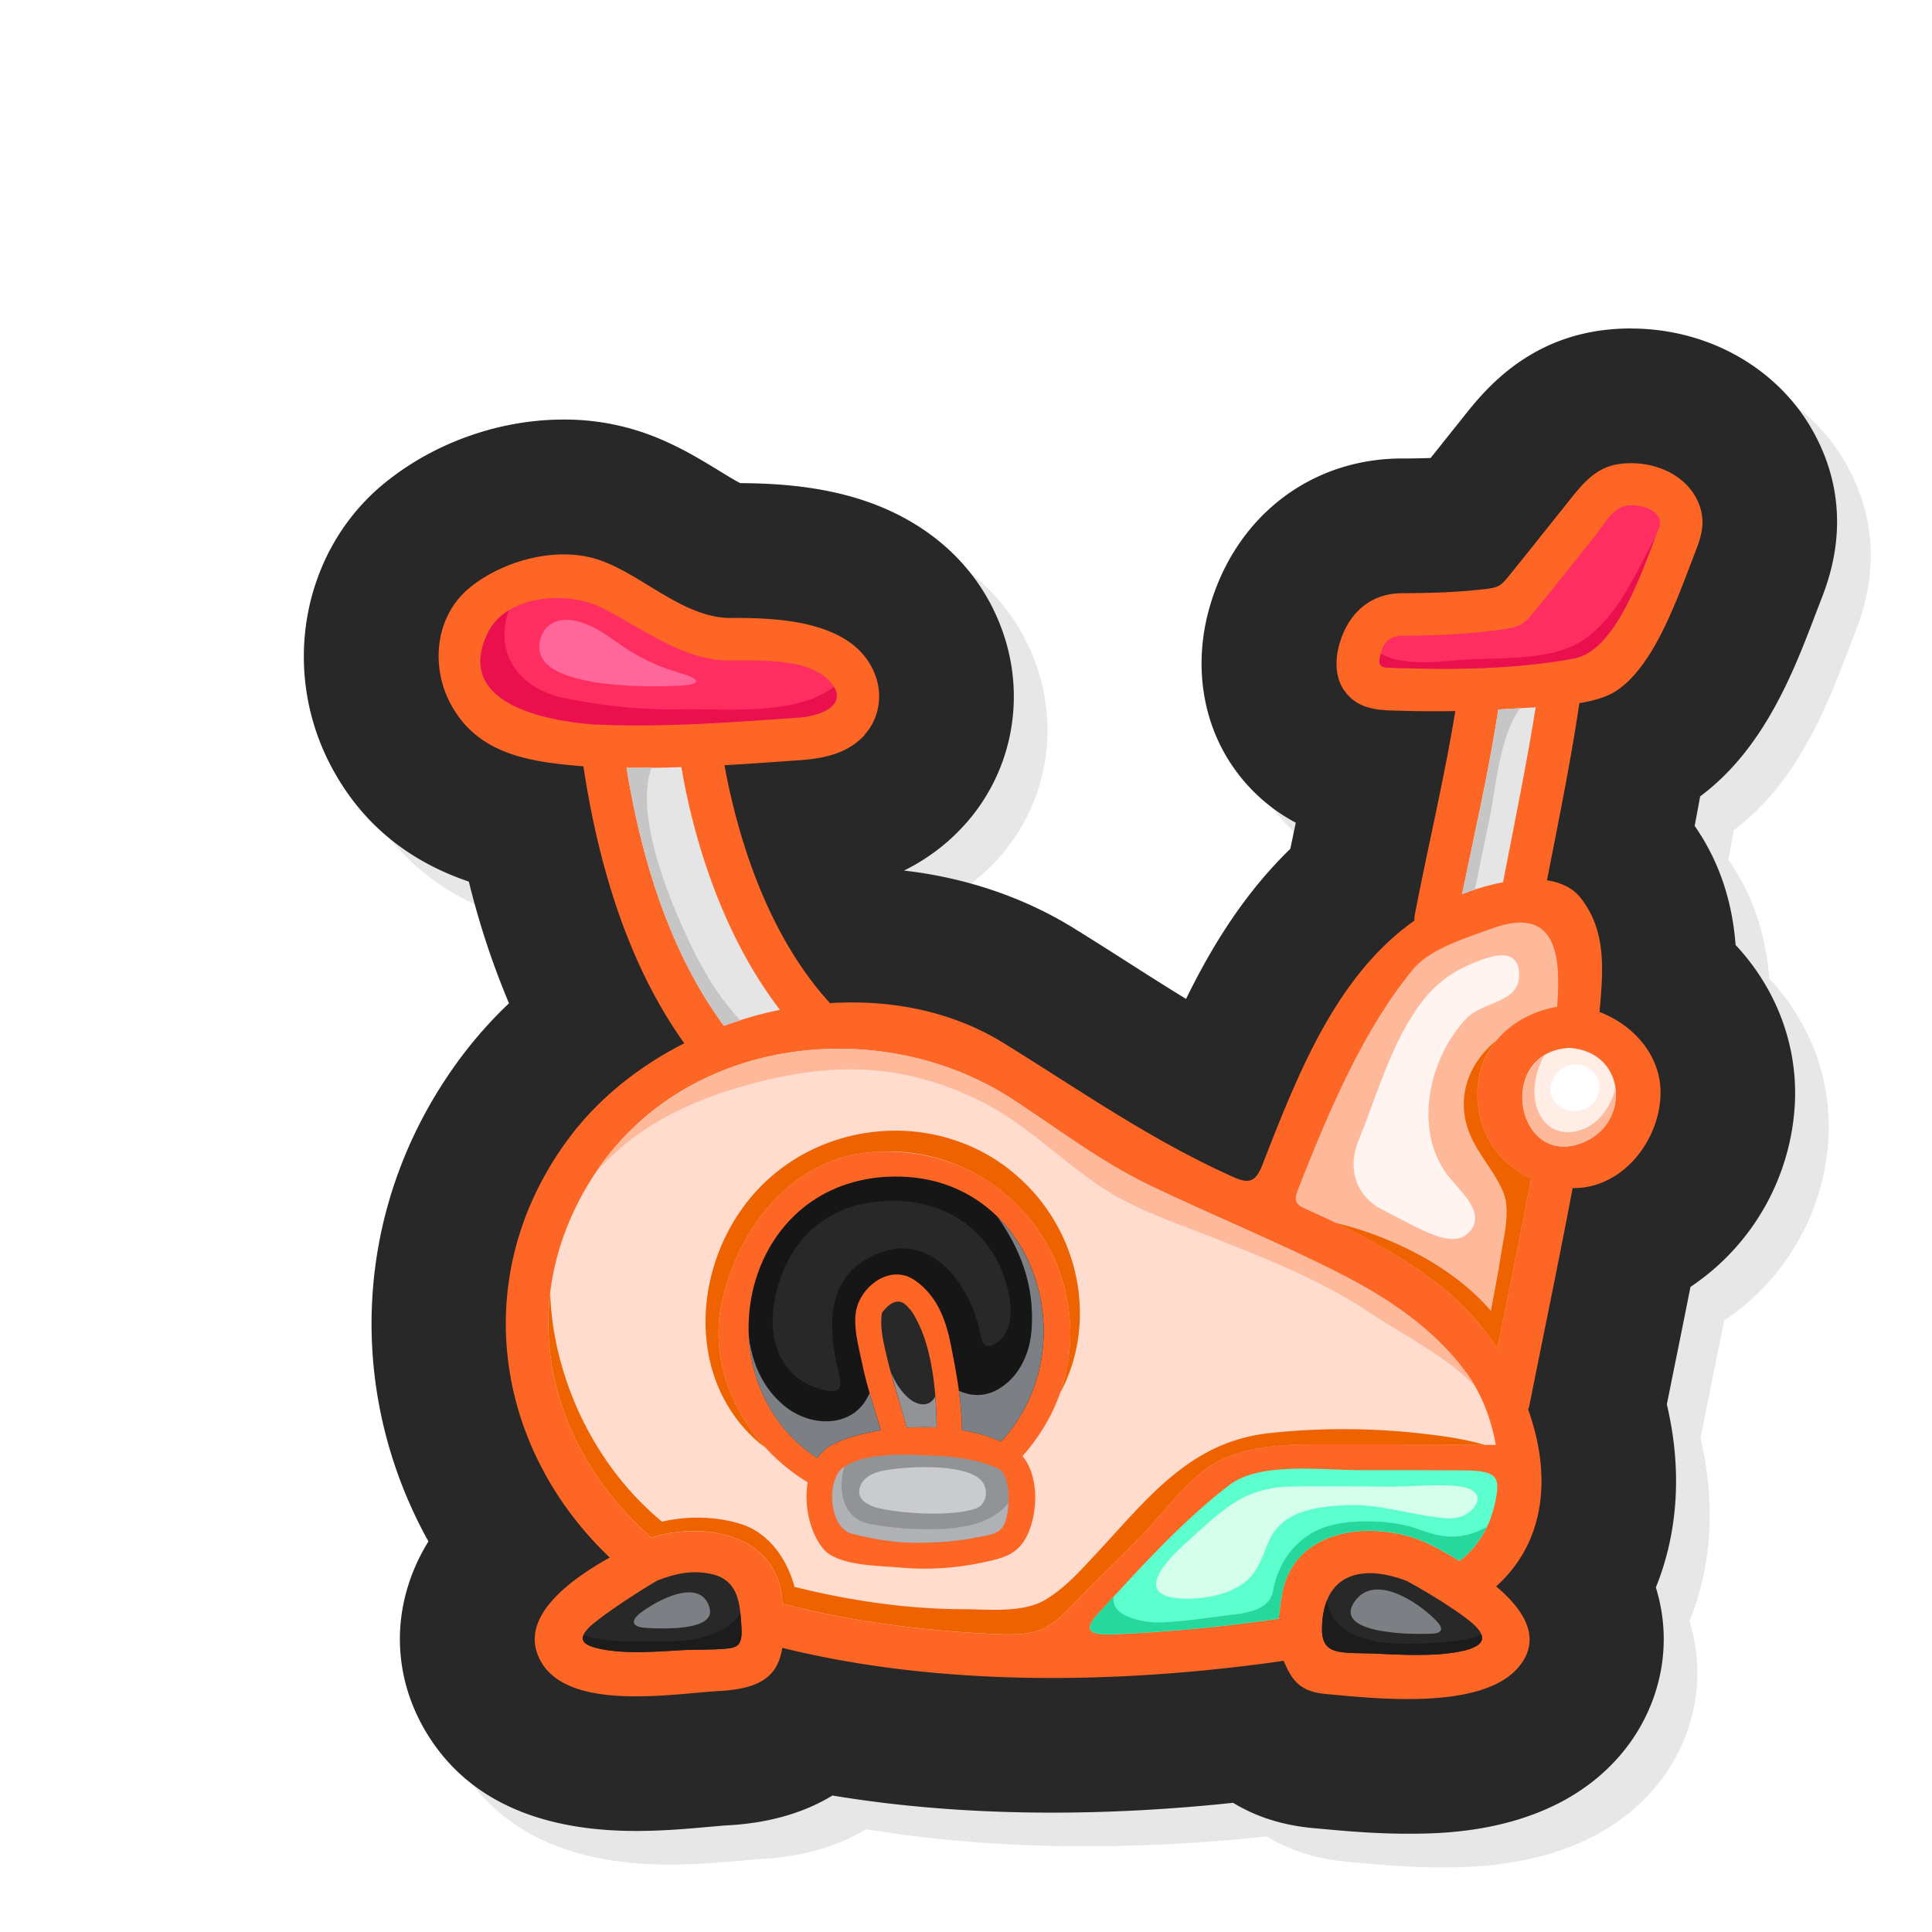 <svg xmlns="http://www.w3.org/2000/svg" width="100" height="100" fill="none"><g clip-path="url(#a)" filter="url(#b)"><path fill="#A1A2A6" d="M79.157 11.742c-.422 0-.85.025-1.27.07-4.192.46-6.378 3.22-7.427 4.545l-.171.216c-.38.471-.756.945-1.133 1.42-.122.152-.244.306-.366.456-.512.017-1.014.024-1.474.024-4.786 0-8.711 3.078-10.008 7.85-.791 2.918-.31 5.908 1.318 8.198a9.122 9.122 0 0 0 3.186 2.803l-.283 1.352c-2.363 2.294-4.057 5.027-5.396 7.77a162.79 162.79 0 0 1-2.92-1.837c-.931-.593-1.893-1.206-2.89-1.823-2.6-1.607-5.602-2.618-8.791-2.984a10.356 10.356 0 0 0 3.081-2.304c2.479-2.694 3.26-6.542 2.036-10.042-1.178-3.374-3.904-5.846-7.672-6.958-2.14-.63-4.263-.739-5.922-.75-.3-.156-.764-.438-1.091-.64-.987-.604-2.21-1.353-3.688-1.893a12.609 12.609 0 0 0-4.365-.757c-3.318 0-6.692 1.196-9.258 3.284-4.21 3.426-5.406 9.54-2.837 14.535 1.795 3.49 4.587 5.215 7.194 6.097a41.94 41.94 0 0 0 2.078 6.299 21.99 21.99 0 0 0-2.496 2.806c-5.605 7.518-6.04 17.188-1.673 25.048a9.894 9.894 0 0 0-1.154 2.639c-.655 2.408-.31 4.943.976 7.135 2.026 3.458 5.7 5.211 10.918 5.211 1.411 0 2.704-.115 3.747-.209.37-.031.704-.066.983-.08 2.318-.126 4.088-.722 5.44-1.544 3.56.589 7.363.885 11.36.885 3.037 0 6.178-.17 9.377-.509 1.193.729 2.58 1.168 4.152 1.31l.394.036c1.09.1 2.736.254 4.479.254 1.9 0 7.686 0 11.158-4.235 1.799-2.196 2.684-5.333 1.7-8.512 1.155-2.852 1.367-6.11.57-9.474l.466-2.318c.251-1.238.506-2.496.757-3.765a12.174 12.174 0 0 0 5.402-9.495c.154-3.071-1-5.995-3.067-8.202-.15-1.935-.68-4.096-2.12-6.166.098-.506.192-1.015.287-1.527 3.31-2.46 4.838-6.456 5.967-9.422l.272-.708c.46-1.178 1.858-4.761-.422-8.808-1.833-3.256-5.438-5.277-9.4-5.277l-.004-.004z" opacity=".25"/><path fill="#282828" d="M77.414 10c-.422 0-.85.024-1.269.07-4.193.46-6.379 3.22-7.428 4.545l-.17.216c-.38.47-.757.945-1.134 1.419-.122.153-.244.307-.366.456a42.3 42.3 0 0 1-1.474.025c-4.786 0-8.71 3.078-10.007 7.85-.792 2.917-.31 5.908 1.317 8.198a9.122 9.122 0 0 0 3.186 2.803l-.282 1.352c-2.364 2.294-4.058 5.027-5.396 7.77-.966-.59-1.935-1.206-2.921-1.837-.93-.593-1.893-1.206-2.89-1.823-2.6-1.607-5.602-2.618-8.79-2.984a10.357 10.357 0 0 0 3.08-2.304c2.479-2.694 3.26-6.543 2.036-10.042-1.178-3.374-3.904-5.846-7.672-6.958-2.14-.63-4.263-.739-5.922-.75-.3-.156-.764-.439-1.091-.64-.987-.604-2.21-1.353-3.688-1.893a12.609 12.609 0 0 0-4.364-.757c-3.319 0-6.693 1.196-9.258 3.284-4.211 3.426-5.407 9.54-2.838 14.535 1.795 3.49 4.588 5.215 7.195 6.097a41.956 41.956 0 0 0 2.077 6.299 21.984 21.984 0 0 0-2.495 2.806c-5.606 7.518-6.041 17.188-1.674 25.048a9.893 9.893 0 0 0-1.153 2.639c-.656 2.408-.31 4.942.976 7.135 2.025 3.458 5.699 5.211 10.917 5.211 1.412 0 2.705-.115 3.747-.21.37-.03.704-.065.983-.08 2.318-.125 4.089-.72 5.441-1.544 3.56.59 7.362.886 11.36.886 3.036 0 6.177-.17 9.377-.509 1.192.728 2.58 1.168 4.151 1.31l.394.035c1.091.102 2.737.255 4.48.255 1.9 0 7.685 0 11.157-4.235 1.799-2.196 2.684-5.333 1.701-8.512 1.154-2.852 1.367-6.11.568-9.475.157-.773.31-1.544.468-2.318.25-1.237.505-2.495.756-3.764a12.174 12.174 0 0 0 5.403-9.495c.153-3.071-1-5.996-3.068-8.202-.15-1.935-.68-4.096-2.119-6.166.098-.506.192-1.015.286-1.527 3.311-2.461 4.838-6.456 5.967-9.422l.272-.708c.46-1.178 1.858-4.761-.421-8.808-1.834-3.256-5.438-5.277-9.401-5.277L77.413 10z"/><path fill="#FE6625" d="M37.743 31.036c.746-.812.945-1.99.586-3.019-.99-2.83-4.831-3.036-7.327-3.032-2.503.1-4.605-2.13-6.867-2.96-2.203-.808-5.058-.042-6.818 1.391-1.785 1.453-2.025 4.016-1.035 5.936 1.398 2.716 4.155 3.089 6.916 3.312.749 4.974 2.262 10.202 5.221 14.336-2.367 1.2-4.451 2.873-5.97 4.908-5.205 6.982-3.964 15.923 2.111 21.71-2.108 1.181-4.852 3.175-3.538 5.42 1.503 2.569 6.899 1.614 9.252 1.485 2.192-.119 2.997-.844 3.217-2.231 8.264 2.046 17.578 1.872 25.951.672.373.847.711 1.583 2.165 1.716 2.544.23 8.132.881 10.018-1.42 1.206-1.47.24-2.955-1.186-4.147 2.678-2.412 2.814-5.936 1.656-9.164.032-.073.056-.15.073-.237.743-3.737 1.524-7.467 2.231-11.214 2.548.025 4.427-2.374 4.546-4.73.104-2.063-1.356-3.702-3.155-4.388.188-2.099.387-4.18-.98-5.909-.418-.526-1.035-.798-1.739-.906.596-3.05 1.22-6.097 1.677-9.171.715-.118 1.38-.3 1.858-.603 2.032-1.286 3.22-4.856 4.148-7.233.33-.847.624-1.743 0-2.855-.687-1.216-2.249-1.875-3.835-1.7-1.411.156-2.09 1.157-2.924 2.195-.973 1.213-1.938 2.433-2.918 3.643-.383.47-.519.564-1.132.641-1.447.178-2.894.216-4.358.223-1.704 0-2.84 1.091-3.276 2.698-.21.77-.202 1.673.272 2.343.568.798 1.37.983 2.29 1.024 1.157.042 2.307.056 3.454.035-.578 3.538-1.422 7.035-2.098 10.555a1.37 1.37 0 0 0-.018.29c-4.064 2.875-6.023 7.916-7.86 12.618-.359.92-.697 1.018-1.513.655-4.315-1.934-7.902-4.472-11.9-6.94-2.653-1.638-5.81-2.262-8.976-2.06-2.984-3.256-4.66-7.948-5.465-12.315 1.307-.073 2.61-.17 3.914-.262 1.252-.09 2.465-.345 3.35-1.307l-.018-.003z"/><path fill="#282828" d="M30.189 78.361c-.593.031-1.2.018-1.764.045-1.325.067-3.022.237-4.434-.076-.847-.185-1.283-.51-.157-1.394 1.091-.858 2.83-1.932 3.204-2.134.902-.348 1.739-.544 2.736-.341 1.495.303 1.537 1.603 1.607 2.847.045 1-.317 1.004-1.192 1.053zm38.541.089c-1.461.341-3.58.177-4.657.139-1.653-.06-2.656.118-2.646-1.276.024-2.83 2-3.392 4.375-2.489.453.237 2.175 1.217 3.23 2.046 1.245.98.562 1.38-.302 1.583v-.004z"/><path fill="#5CFFCD" d="M70.458 70.39c-.206 1.338-.802 2.558-1.914 3.405-1.384-.823-2.29-1.363-4.005-1.527-2.297-.216-4.71.652-5.176 3.235-.08.45-.14.878-.175 1.283-2.743.4-5.601.683-8.498.805-1.206.049-1.7-.133-.857-1.06 2.143-2.35 4.364-4.803 6.8-6.668 1.59-1.217 4.797-.763 6.714-.77 1.84-.007 3.677 0 5.518.017 1.575.014 1.736.366 1.593 1.28z"/><path fill="#FFEDE6" d="M74.62 52.244c-3.218.927-4.127-4.797-.394-5.006 3.067.181 3.228 4.187.394 5.006z"/><path fill="#FF2E60" d="M64.86 27.561c-.53-.024-.568-.23-.296-1.02.167-.482.613-.632 1.01-.632 1.775-.007 3.514-.09 5.264-.345.812-.115 1.014-.22 1.572-.9 1.056-1.296 2.095-2.603 3.137-3.91.453-.568.917-1.503 1.708-1.59.687-.073 1.834.248 1.645 1.091-.763 1.823-2.133 6.407-4.433 6.829-3.162.579-6.41.593-9.61.477h.003z"/><path fill="#E5E5E5" d="M72.486 29.607c-.482 3.033-1.106 6.041-1.688 9.056-.794.154-1.547.39-2.123.62.656-3.178 1.384-6.35 1.876-9.56.31-.018.624-.032.934-.053.293-.02.638-.038 1-.06v-.003z"/><path fill="#FEB89A" d="M60.316 54.227c1.5-3.775 3.239-7.916 5.818-11.05.9-1.094 2.844-1.662 4.079-2.115 3.53-1.297 3.558 1.725 3.384 4.047-2.123.362-4.008 1.934-4.12 4.249-.105 2.13 1.032 3.851 2.771 4.657-.558 2.935-1.15 5.86-1.743 8.787-.76-1.143-1.655-2.164-2.61-2.966-2.176-1.827-4.783-3.127-7.408-4.305-.641-.29-.415-.67-.167-1.304h-.004z"/><path fill="#E5E5E5" d="M33.37 45.268a19.28 19.28 0 0 0-2.9.83c-2.827-3.846-4.274-8.663-5.04-13.355a59.59 59.59 0 0 0 2.837-.038c.746 4.347 2.374 9.018 5.103 12.563z"/><path fill="#FF2E60" d="M23.698 30.493c-2.471-.188-7.17-1.084-5.473-4.688.97-2.054 4.176-2.235 5.954-1.335 2.158 1.094 4.294 2.82 6.822 2.718 1.446 0 4.046-.111 5.043 1.189.92 1.2-.728 1.694-1.648 1.764-3.56.25-7.129.523-10.698.355v-.003z"/><path fill="#FFDCCD" d="M68.863 64.014c-1.722-2.328-4.155-3.91-6.713-5.197-3.137-1.579-6.386-2.907-9.554-4.42-2.58-1.23-4.786-2.931-7.167-4.486-6.8-4.444-16.99-3.332-21.692 3.922-4.176 6.438-2.565 13.876 2.984 18.753 2.684-.85 6.487-.189 6.762 3.203.007.077.01.147.014.22 3.514.916 7.258 1.408 11.043 1.575 2.008.087 2.646-.157 3.765-1.3 1.206-1.23 2.44-2.44 3.653-3.663 1.261-1.276 2.698-3.399 4.392-4.138 1.959-.854 4.182-.711 6.28-.722 2.598-.01 5.195.008 7.791.028-.24-1.411-.801-2.764-1.554-3.782l-.004.007zm-22.94 4.354c.65.76.802 2.098.538 3.245-.419 1.802-1.367 1.994-2.541 2.249-1.412.31-2.894.407-4.316.275-1.07-.101-3.259-.073-3.994-.973-.684-.833-1.015-2.234-.802-3.437-3.127-1.9-5.253-5.57-4.448-9.317.837-3.876 3.702-7.574 7.944-7.79 8.659-.436 13.26 9.4 7.62 15.748z"/><path fill="#919397" d="M45.176 71.063c-.157 1.324-.572 1.296-1.576 1.502-1.087.223-2.192.296-3.318.286-1.077-.01-2.13-.202-3.172-.464-1.203-.3-1.37-2.781-.453-3.437 1.195-.85 3.503-.651 4.883-.592.997.042 2.224.226 3.145.662.435.206.596 1.192.494 2.043h-.003z"/><path fill="#282828" d="M38.653 60.94c.523-.668.987-.749 1.384-.236.213.202.356.509.485.767.742 1.478.955 3.698.955 5.416a13.377 13.377 0 0 0-1.54.007c-.346-1.22-.74-2.426-1.033-3.66-.17-.71-.38-1.558-.25-2.29v-.003z"/><path fill="#161616" d="M38.942 53.91c7.477-.377 10.52 8.648 5.877 13.706-.596-.276-1.286-.47-2.029-.59-.003-1.453-.286-2.962-.565-4.377-.264-1.336-.718-2.583-1.875-3.382-1.185-.815-2.597.164-2.973 1.322-.293.895.07 2.108.25 2.994.241 1.168.628 2.307.97 3.45-.896.144-1.719.367-2.367.66-.39.177-.694.45-.924.78-6.02-3.946-4.14-14.173 3.64-14.567l-.004.004z"/><path fill="#C6C6C6" d="M71.688 29.652c-.066.004-.136.007-.198.014-.31.025-.624.035-.935.053-.488 3.21-1.22 6.382-1.875 9.56.195-.076.422-.156.655-.233.255-1.24.51-2.481.77-3.719.321-1.502.5-4.218 1.583-5.675zM25.43 32.74c.766 4.692 2.213 9.51 5.04 13.354.279-.105.568-.188.854-.279-1.471-1.548-2.465-3.545-3.34-5.626-.64-1.527-2.087-5.33-1.25-7.466-.437.003-.869.02-1.304.017z"/><path fill="#919397" d="M41.475 66.887c0-.506-.02-1.057-.066-1.618-.303.62-.97.481-1.433.049-.408-.38-.67-.83-.864-1.314.261.969.55 1.927.826 2.89a15.135 15.135 0 0 1 1.54-.007h-.003z"/><path fill="#1C1C1C" d="M64.073 78.584c1.077.039 3.2.202 4.657-.14.603-.142 1.118-.38.951-.843-.993.401-2.14.422-3.217.467-1.84.08-4.469-.118-4.78-2.234-.16.4-.254.885-.257 1.474-.01 1.398.993 1.22 2.646 1.276zm-40.08-.254c1.412.313 3.109.142 4.434.076.564-.028 1.17-.01 1.763-.045.879-.05 1.238-.053 1.192-1.053a15.408 15.408 0 0 0-.059-.798c-.927 1.272-2.576 1.467-4.301 1.457-1.102-.007-2.642.07-3.813-.338-.157.38.216.571.784.697v.003z"/><path fill="#7C7F83" d="M29.728 76.232c-.394-1.46-2.283-.666-3.461.164-.617.436-.683.82.226.868 1.374.077 3.521.031 3.235-1.032zm33.438-.408c-1.262 1.642 2.436 1.813 4.012 1.73.53-.029.502-.322.18-.65-1.066-1.09-3.185-2.39-4.192-1.08z"/><path fill="#EF6200" d="M45.214 53.508c-3.935-3.053-9.683-2.503-13.022 1.095-3.343 3.6-3.81 9.725.09 13.068.101.087.213.157.32.237-1.826-2.001-2.836-4.727-2.24-7.495.836-3.876 3.701-7.574 7.944-7.79a9.411 9.411 0 0 1 9.564 12.49c2.043-3.81.97-8.788-2.656-11.601v-.004zm24.961 7.352c-1.97-2.307-5.142-3.858-8.045-4.566 2.053.983 4.04 2.099 5.761 3.538.959.802 1.855 1.823 2.611 2.966.593-2.928 1.189-5.852 1.743-8.787-1.74-.805-2.876-2.527-2.771-4.657a4.172 4.172 0 0 1 .969-2.489c-1.495 1.213-2.23 3.18-1.192 5.204.47.917 1.164 1.688 1.561 2.646.384.924.028 2.273-.114 3.193-.154.983-.346 1.966-.527 2.949l.004.003z"/><path fill="#EF6200" d="M51.955 72.627c1.262-1.276 2.698-3.398 4.392-4.137 1.959-.855 4.183-.712 6.281-.722 2.412-.01 4.824.007 7.237.024-1.161-.345-2.406-.495-3.538-.62a36.159 36.159 0 0 0-7.596.003c-4.13.433-6.33 3.389-8.965 6.215-.802.861-1.555 1.722-2.562 2.357-1.206.76-2.918.55-4.28.547-3.002-.01-5.895-.436-8.802-1.157-.38-1.443-1.325-2.778-2.723-3.238-1.185-.39-2.736-.468-4.134-.136-1.607-1.339-2.952-3.002-3.994-5.037-1.039-2.036-1.722-4.424-1.792-6.79-.554 4.657 1.394 9.268 5.243 12.646 2.684-.85 6.487-.188 6.762 3.203.007.077.01.147.014.22 3.514.916 7.257 1.408 11.043 1.575 2.008.087 2.645-.157 3.764-1.3 1.206-1.23 2.44-2.44 3.653-3.663l-.003.01z"/><path fill="#FFF4F0" d="M71.621 43.289c-.125-1.38-1.68-.725-2.492-.387-1.16.485-2.05 1.206-2.851 2.395-1.377 2.039-2.06 4.528-2.977 6.786-.586 1.44-.08 2.859 1.237 3.521 1.96.986 3.72 2.186 4.577 1.091.816-1.039-.697-2.14-1.318-3.047-1.624-2.373-.787-5.946 1.112-7.94.886-.93 2.862-.756 2.716-2.42h-.004z"/><path fill="#FEB89A" d="M55.542 56.962c2.844 1.122 5.727 2.238 8.285 3.935 1.872 1.245 3.94 2.248 5.476 3.8a7.905 7.905 0 0 0-.439-.684c-1.722-2.328-4.155-3.91-6.713-5.197-3.138-1.579-6.386-2.907-9.555-4.42-2.58-1.23-4.786-2.931-7.166-4.486-6.735-4.402-16.78-3.343-21.546 3.72.349-.38.708-.736 1.063-1.057 2.092-1.875 4.776-2.942 7.463-3.608 4.061-1.007 7.55-.847 11.319 1.018 2.356 1.165 4.102 3.002 6.25 4.445 1.683 1.129 3.69 1.795 5.563 2.534z"/><path fill="#27D89D" d="M69.954 72.038c-1.098.592-2.06.676-3.472.136-1.248-.474-3.137-.544-4.406-.269-1.823.398-2.9 1.834-3.183 3.444-.188 1.084-1.683 1.175-2.321 1.255-1.171.15-2.332.328-3.51.373-.83.031-2.594-.282-2.423-1.335-.268.293-.54.59-.805.882-.844.927-.345 1.112.857 1.06a83.097 83.097 0 0 0 8.499-.806c.031-.404.09-.833.174-1.282.467-2.58 2.88-3.451 5.176-3.235 1.719.164 2.622.704 4.005 1.527a4.771 4.771 0 0 0 1.409-1.757v.007z"/><path fill="#7C7F83" d="M33.582 65.753c-1.112-.917-1.66-2.217-1.827-3.605.119 2.426 1.262 4.832 3.549 6.327.23-.328.533-.6.923-.78.649-.297 1.471-.52 2.367-.66-.192-.644-.397-1.29-.586-1.938-.718 1.775-2.945 1.88-4.43.656h.004zm11.034-9.79c1.21 1.7 1.938 3.594 1.781 5.838-.08 1.175-.564 2.319-1.554 2.995-.764.523-1.524.498-2.214.191.094.684.16 1.367.16 2.04.743.122 1.433.317 2.03.589 3.171-3.455 2.753-8.757-.207-11.653h.004z"/><path fill="#FEB89A" d="M74.619 52.242c1.492-.429 2.144-1.74 1.994-2.914a3.385 3.385 0 0 1-.799 1.516c-.683.743-1.966 1.091-2.75.338-.917-.882-.75-2.481-.129-3.555-2.126 1.307-1.077 5.413 1.687 4.615h-.003z"/><path fill="#D3FFEB" d="M68.303 69.905c-1.122-.08-2.339.05-3.374.042-1.185-.007-4.887-.042-5.535.014-.809.07-1.597.272-2.329.711-1.021.61-1.938 1.523-2.823 2.322-1.175 1.063-2.43 2.645-.06 2.746 1.217.053 2.702-.22 3.556-1.125.47-.502.683-1.294.965-1.907.715-1.53 2.472-1.726 3.953-1.799 1.806-.094 3.423.54 5.18.676.6.046 1.067-.129 1.39-.484.576-.638.14-1.119-.92-1.192l-.003-.004z"/><path fill="#282828" d="M44.687 58.4c-1.318-2.636-3.991-3.584-6.742-3.141-2.865.46-4.528 2.698-4.897 5.354-.328 2.35.826 4.05 2.81 4.368.69.111.71-.251.554-.907-.59-2.454-.711-5.19 2.178-6.253 2.702-.994 4.688 1.785 5.135 4.165.1.53.247.9.819.544 1.251-.78.704-3.008.143-4.13z"/><path fill="#fff" d="M74.164 48.15c-.467.147-.742.517-.882.924-.153.454.063.942.481 1.22.475.314 1.116.265 1.562-.059.338-.247.51-.76.443-1.199-.084-.54-.781-1.147-1.604-.885z"/><path fill="#EA0F4D" d="M74.905 26.155c-1.534 1.011-4.033.886-5.796.973-1.266.062-3.423.421-4.64-.297-.16.551-.07.708.39.729 3.2.115 6.449.101 9.61-.478 2.085-.38 3.403-4.179 4.204-6.246-1.08 1.934-1.948 4.117-3.764 5.316l-.004.003zm-51.207 4.336c3.57.168 7.139-.104 10.698-.355.874-.063 2.401-.516 1.763-1.59-1.934 1.51-5.615 1.133-7.766 1.168a26.997 26.997 0 0 1-6.306-.614c-2.45-.547-3.475-2.51-2.75-4.51a2.85 2.85 0 0 0-1.108 1.213c-1.701 3.608 3.001 4.5 5.472 4.688h-.003z"/><path fill="#B0B1B5" d="M36.657 68.95c-.917.654-.75 3.14.453 3.436 1.042.258 2.095.453 3.172.464 1.126.01 2.23-.063 3.318-.286 1.004-.206 1.423-.178 1.576-1.503.01-.09.017-.18.02-.272-1.038 1.3-2.962 1.398-4.66 1.356-.836-.02-1.67-.111-2.492-.264-1.44-.269-1.687-1.74-1.352-2.95-.01.008-.025.011-.035.018z"/><path fill="#CACBCE" d="M43.962 69.895c-.51-1.332-4.786-.976-5.599-.683-.48.174-.826.46-.885.913-.052.394.248.76 1.018.94 1.262.294 3.813.437 5.009.015.463-.164.638-.711.456-1.185z"/><path fill="#F69" d="M28.213 27.84a10.455 10.455 0 0 1-3.134-1.496c-.673-.467-1.237-.899-2.063-1.15-1.203-.362-2.036.202-2.102 1.224-.133 1.986 4.44 2.203 7.215 2.074 1.464-.067.892-.415.084-.652z"/></g><defs><clipPath id="a"><path fill="#fff" d="M0 0h100v100H0z"/></clipPath><filter id="b" width="101.102" height="99.654" x="5.727" y="7" color-interpolation-filters="sRGB" filterUnits="userSpaceOnUse"><feFlood flood-opacity="0" result="BackgroundImageFix"/><feColorMatrix in="SourceAlpha" result="hardAlpha" values="0 0 0 0 0 0 0 0 0 0 0 0 0 0 0 0 0 0 127 0"/><feOffset dx="7" dy="7"/><feGaussianBlur stdDeviation="5"/><feColorMatrix values="0 0 0 0 0 0 0 0 0 0 0 0 0 0 0 0 0 0 0.2 0"/><feBlend in2="BackgroundImageFix" result="effect1_dropShadow_534_1461"/><feBlend in="SourceGraphic" in2="effect1_dropShadow_534_1461" result="shape"/></filter></defs></svg>